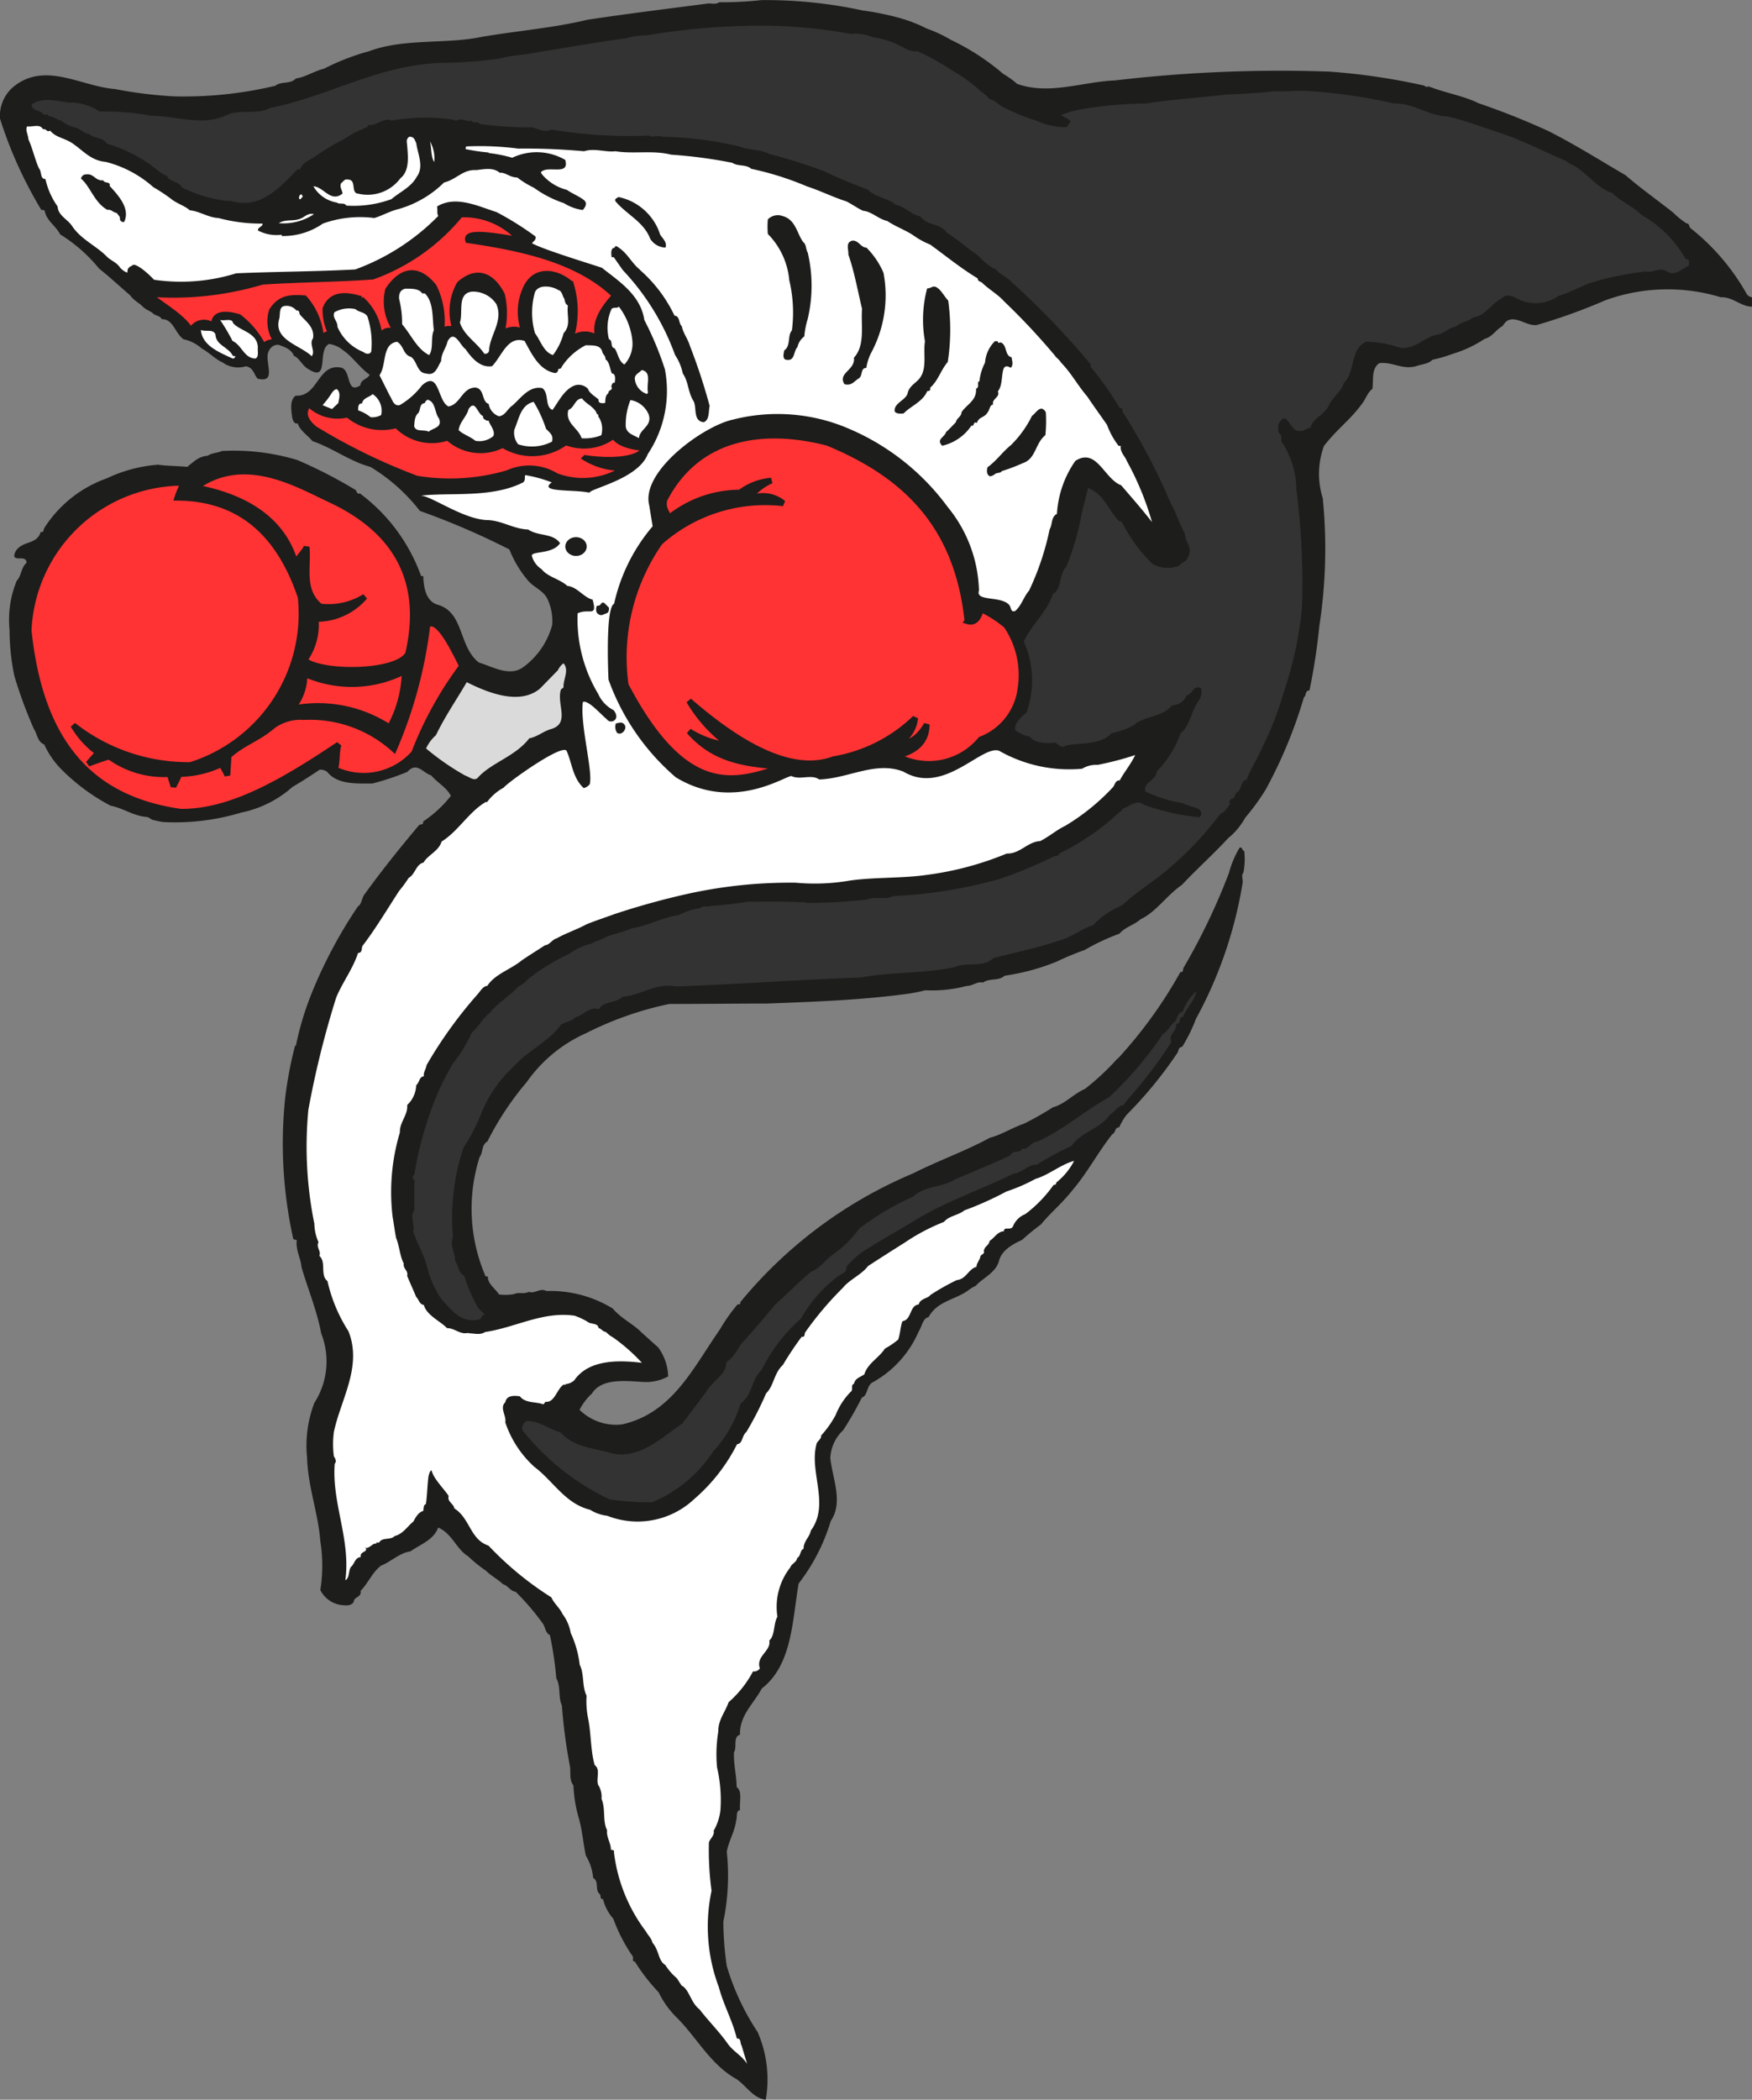 <svg xmlns="http://www.w3.org/2000/svg" width="66.076" height="79.175" viewBox="0 0 66.076 79.175"><rect x="0" y="0" width="66.076" height="79.175" fill="#808080" stroke="none"/><g id="z&#x30C;ralok" transform="translate(0 -6.9)"><path id="Path_1" data-name="Path 1" d="M32.578,7.3a10.489,10.489,0,0,1,1.276.258,5.538,5.538,0,0,1,1.1.42,5,5,0,0,1,.9.42,8.955,8.955,0,0,1,1.987,1.292,3.135,3.135,0,0,1,.517.371c1.211.436,2.471-.081,3.7-.129A53.157,53.157,0,0,1,50.135,9.6a24.2,24.2,0,0,1,3.6.533c.016.081.145,0,.21.048.581.226,1.276.339,1.825.614a27.911,27.911,0,0,1,2.633,1.05c1.05.533,1.938,1.1,2.907,1.664.533.468,1.308,1.018,1.809,1.421a2.89,2.89,0,0,0,.5.4c.1-.016.081.145.145.178a8.418,8.418,0,0,1,2.1,2.455.272.272,0,0,0,.21.145v.355c-.42,0-.711-.371-1.179-.355a6.884,6.884,0,0,0-4.345.113,21.729,21.729,0,0,1-2.6.937c-.436.048-.953-.533-1.276.032-.242.129-.4.42-.678.485a4.513,4.513,0,0,1-1.2.565,5.433,5.433,0,0,1-.775.226c-.145.162-.4.162-.614.242-.517.145-.9-.178-1.389-.113-.307.21-.21.646-.258.969-.178.129-.242.355-.371.533-.468.646-.937.953-1.454,1.615a3.041,3.041,0,0,0-.048,1.97,19.245,19.245,0,0,1-.129,4.829,23.651,23.651,0,0,1-.371,2.423c-.178,0-.113.21-.21.258a17.678,17.678,0,0,1-1.437,3.473,8.408,8.408,0,0,1-.775,1.066,2.627,2.627,0,0,1-.646.775c-.533.581-1.2,1.179-1.744,1.761-.549.371-.969,1.018-1.551,1.292-.258.226-.581.291-.808.549a8.115,8.115,0,0,0-1.308.614,10.21,10.21,0,0,0-1.05.436,8.272,8.272,0,0,1-1.97.533c-.21.21-.581.081-.808.258-.258-.048-.371.129-.63.129a5.021,5.021,0,0,1-1.551.162,6.264,6.264,0,0,1-.888.162c-1.631.21-3.343.275-5.088.339-1.211,0-2.39.016-3.683.016a12.675,12.675,0,0,0-3.133,1.1A5.428,5.428,0,0,0,19.867,47.7a11.256,11.256,0,0,0-1.486,2.245c-.226.113-.162.436-.291.581a6.419,6.419,0,0,0,.226,4.506H18.4c-.016.275.291.468.42.678a1.78,1.78,0,0,0,.581-.016c.145-.081.371.016.533-.081.258.081.42-.162.678-.032a4.492,4.492,0,0,1,2.5.662c.307.371.775.581,1.082.9l.63.565A1.939,1.939,0,0,1,25.2,58.8a1.714,1.714,0,0,1-.921.21c-.646-.032-1.583-.162-1.954.436a2.211,2.211,0,0,0-.468.614,1.956,1.956,0,0,0,1.615.549c1.89-.436,2.649-2.1,3.683-3.586a6.508,6.508,0,0,1,.662-.937c.048,0,.129,0,.1-.081a16.91,16.91,0,0,1,6.525-4.862c.921-.468,1.971-.84,2.891-1.341.436-.113.824-.371,1.292-.533a11.723,11.723,0,0,0,1.082-.614c.468-.129.743-.485,1.211-.695a9.278,9.278,0,0,0,1.228-1.147h.016a16.975,16.975,0,0,0,2.358-3.263c.129.032.081-.129.129-.178a23.963,23.963,0,0,0,1.7-3.553,3.754,3.754,0,0,1,.4-.953c.113-.048.081.1.178.129a2.713,2.713,0,0,1-.032.808c-.1.129,0,.258-.032.4a16.031,16.031,0,0,1-1.761,5.12,5.776,5.776,0,0,1-.517,1.05c-.145.016-.129.145-.178.226a15.6,15.6,0,0,1-1.922,2.342,2.231,2.231,0,0,0-.275.468c-.178,0-.129.21-.258.258-.565.711-.937,1.454-1.534,2.148-.371.468-.775.791-1.163,1.26a8.533,8.533,0,0,0-.711.581c-.355.162-.775.388-.872.808-.129.436-.614.63-.872.921a1.408,1.408,0,0,0-.291.178c-.5.355-1.163.4-1.486,1-.226.048-.242.339-.371.533a3.988,3.988,0,0,1-1.728,1.922c-.258.129-.178.5-.42.581A12.764,12.764,0,0,1,31.8,60.83a1.53,1.53,0,0,0-.485,1.05c.081.775.5,1.664.016,2.374a7.269,7.269,0,0,1-1.211,2.358c-.242,1.405-.242,3.069-1.389,3.957-.307.581-.84,1-.824,1.744-.275.081-.1.468-.226.662-.016.468.1.888.1,1.308.226.162.1.549.129.872-.162.016-.1.258-.145.388-.048.4-.275.759-.355,1.179a8.5,8.5,0,0,1-.129,2.633,11.765,11.765,0,0,0,.129,1.68,9.247,9.247,0,0,0,1.163,2.487,4.457,4.457,0,0,1,.307,2.552c-.468-.048-.743-.533-1.1-.775-1-.549-1.534-1.631-2.31-2.374a3.5,3.5,0,0,1-.63-.9,7.211,7.211,0,0,1-.9-1.163c-.129.016-.016-.162-.1-.226a6.277,6.277,0,0,1-.711-1.389,1.716,1.716,0,0,1-.388-.743c-.113.032-.081-.129-.113-.178-.21-.145-.016-.485-.258-.614a1.914,1.914,0,0,0-.275-.84c-.1-.468-.129-.921-.258-1.389a5.136,5.136,0,0,1-.21-1.26c-.178-.226-.081-.517-.145-.791a20,20,0,0,1-.291-2.229c-.145-.291-.032-.711-.21-1.018a13.218,13.218,0,0,0-.242-1.631c-.178-.081-.162-.307-.291-.468a9.358,9.358,0,0,0-1-1.163c-.21-.032-.275-.226-.485-.291-.178-.178-.436-.307-.63-.5a5.317,5.317,0,0,1-.678-.549c-.436-.258-.614-.872-1.131-1.082-.162.468-.695.646-1.05.9-.4.048-.743.4-1.1.533-.339.258-.485.662-.775.953.048.258-.258.21-.258.42-.113.162-.291.129-.485.113a1.038,1.038,0,0,1-.775-.565,5.867,5.867,0,0,0,0-1.841c-.081-1.066-.468-2.051-.5-3.15a4.529,4.529,0,0,1,.275-2.067,2.88,2.88,0,0,0,.258-2.617c-.162-.872-.5-1.664-.743-2.5-.032-.355-.226-.646-.178-1.018-.048,0-.081-.032-.129-.032a16.575,16.575,0,0,1-.307-5.346,14.939,14.939,0,0,1,.371-1.954h.032a11.375,11.375,0,0,1,.678-2.18A17.643,17.643,0,0,1,13.5,41.077c.145-.081.145-.339.258-.468.63-.872,1.341-1.761,2.051-2.6.048-.032.178,0,.145-.129a4.542,4.542,0,0,0,1.05-.969c-.145-.307-.533-.517-.743-.775-.307-.081-.533-.533-.9-.129a10.351,10.351,0,0,1-1.308.436c-.614,0-1.324.048-1.712-.436a.4.4,0,0,0-.291-.081c-.307.21-.711.468-1.018.646a4.16,4.16,0,0,1-1.938.969,8.6,8.6,0,0,1-2.94.355c-.129-.016-.258-.048-.4-.081-.081-.032-.145-.113-.258-.113-.485-.048-.872-.339-1.324-.42a7.618,7.618,0,0,1-1.874-1.389,3.22,3.22,0,0,1-.63-.921c-.258-.1-.258-.388-.388-.581a16.691,16.691,0,0,1-.743-2.019,8.967,8.967,0,0,1-.178-1.728A3.882,3.882,0,0,1,.63,28.8c.178-.178.162-.5.371-.678,0-.355-.63.048-.42-.42.258-.436.808-.242.953-.743.129.032.1-.1.145-.162a4.61,4.61,0,0,1,2.342-1.857,5.461,5.461,0,0,1,1.938-.517c.339.048.775.048,1.1.081.275-.21.42-.388.775-.42.162-.113.371-.1.533-.178a8.283,8.283,0,0,1,2.843.339,17.6,17.6,0,0,1,2.2,1.131c.048.048.048.178.162.129a6.7,6.7,0,0,1,2.31,3.117h.081c.016.436.1.953.549,1.082,1,.291.775,1.583,1.551,2.18.5.145,1.147.549,1.664.178a2.912,2.912,0,0,0,1.1-1.6,1.98,1.98,0,0,0-.162-.937c-.145-.355-.533-.468-.759-.743a4.194,4.194,0,0,1-.695-1.163,28.206,28.206,0,0,0-3.376-1.454,6.782,6.782,0,0,0-1.874-1.664c-.711-.178-1.454-.727-2.18-.969-.162-.21-.468-.388-.549-.662-.162.016-.178-.129-.21-.21-.032-.275-.113-.662.129-.84.872.048.824-1.26,1.744-1.05.355.145.162,1,.695.662.016-.226.258-.226.355-.4-.355-.242-.662-.695-1-.921a1.076,1.076,0,0,0-.533-.242c-.468.226.032,1.47-.775.953-.226-.113-.355-.436-.549-.5-.113-.275-.371-.339-.581-.42a.362.362,0,0,0-.355.21c-.242.339.355,1.26-.436,1.066-.145-.162-.145-.4-.436-.468a1.012,1.012,0,0,1-.888-.145c-.291-.129-.517-.388-.775-.517a1.505,1.505,0,0,0-.695-.355c-.339-.242-.371-.759-.824-.759-.048-.129-.258-.129-.339-.226-.1-.081-.21-.113-.339-.21-.162-.178-.371-.258-.517-.468-.4-.339-.775-.695-1.163-1a5.916,5.916,0,0,0-1.47-1.292c-.178-.339-.533-.533-.581-.888a.15.15,0,0,0-.129-.032A15.991,15.991,0,0,1,0,11.374a1.439,1.439,0,0,1,.581-1.26c1.179-.872,2.5.048,3.763.145a16.167,16.167,0,0,0,2.229.275,14.913,14.913,0,0,0,3.812-.4c.21-.178.565-.048.775-.275.355-.048.678-.275,1.066-.371a8.747,8.747,0,0,1,1.712-.662c1.292-.485,2.923-.258,4.216-.533,1.308-.226,2.73-.339,3.989-.646,1.486-.226,3.069-.42,4.555-.614.113-.016.307.048.42-.048a13.593,13.593,0,0,0,1.6-.081,17.32,17.32,0,0,1,3.86.4Z" fill="#1d1d1b" fill-rule="evenodd"></path><path id="Path_2" data-name="Path 2" d="M38.314,13.207a1.7,1.7,0,0,1,.808.129,3.3,3.3,0,0,1,1.179.4.827.827,0,0,0,.517.129,9.867,9.867,0,0,1,1.276.711,5.926,5.926,0,0,1,1.131.824,1.28,1.28,0,0,1,.307.275c.178.016.339.21.468.275a8.073,8.073,0,0,0,1.292.533,2.651,2.651,0,0,0,1.147.242l.145-.21c-.081-.129-.258-.162-.371-.242a3.664,3.664,0,0,1,.808-.226,14.737,14.737,0,0,1,2.374-.21c1.05-.162,2.084-.226,3.037-.339.581-.032,1.211-.048,1.841-.129.436.032.888-.048,1.341,0a20.183,20.183,0,0,1,3.182.468c.711-.032,1.292.468,2,.485.759.178,1.5.468,2.245.711.743.275,1.47.646,2.229.969a.79.79,0,0,0,.21.129c.549.275.921.872,1.534,1.082.339.339.791.5,1.1.824A4.333,4.333,0,0,1,69.778,21.7c.178-.016.129.178.113.258-.242.081-.468.388-.791.226-.291-.21-.517.048-.824-.016a11.715,11.715,0,0,0-2.116.436c-.4.162-.743.355-1.179.485a1.488,1.488,0,0,1-1.534.113c-.178-.1-.436-.226-.63,0-.355.162-.614.662-1.05.695-.162.162-.485.178-.662.355-.258.032-.4.226-.662.291-.517.081-.872.581-1.437.5a4.15,4.15,0,0,0-1.276-.226c-.614.258-.4,1.147-.84,1.551-.081.307-.4.517-.549.808-.129.371-.63.517-.711.888-.162,0-.242.162-.436.113-.355.048-.436-.888-.775-.242,0,.129-.032.242.048.355.129.048,0,.275.113.355a3.338,3.338,0,0,1,.517,1.728,27.73,27.73,0,0,1,.21,4.506,14.271,14.271,0,0,1-.695,3.182,11.926,11.926,0,0,1-.808,2.067c-.162.4-.436.791-.581,1.2-.242.048-.178.42-.4.5-.048.1-.048.162-.129.226l-.048-.016c-.032.048-.129.145-.048.21-.113.129-.178.307-.355.355a12.533,12.533,0,0,1-2.277,2.342c-.517.388-1.034.743-1.454,1.131a3.024,3.024,0,0,0-1.082.743c-.468.145-.824.468-1.292.581-.791.275-1.631.436-2.471.662-.388.371-1.018.129-1.47.339-1.131.242-2.407.178-3.521.388-2.31.081-4.619.258-6.978.339-.791-.145-1.308.339-2.019.388-.258.275-.678.129-.888.468-.355-.113-.565.226-.888.307-.129.162-.388.162-.549.291-.468.63-1.228.953-1.793,1.583a4.8,4.8,0,0,0-1.228,1.809,6.892,6.892,0,0,1-.646,1.228,8.381,8.381,0,0,0-.4,3.376c-.129.307.081.581.081.9.129.162.129.468.339.549a6.41,6.41,0,0,0,.533,1.228l.258.258c-.145-.048-.1.178-.258.178-.63.145-1.018-.371-1.389-.775a3.791,3.791,0,0,1-.549-1.26c-.129-.468-.388-.872-.517-1.308.081-.275-.145-.533.048-.775V56.429c-.081-.048-.081-.129,0-.21a13.287,13.287,0,0,1,.517-2.1,10.126,10.126,0,0,1,.937-2.084,5.6,5.6,0,0,0,.711-1.163c.275-.242.4-.533.678-.743.307-.388.759-.646,1.082-1a1,1,0,0,0,.339-.258A7.451,7.451,0,0,1,27.67,47.9a2.362,2.362,0,0,1,.84-.388,1.648,1.648,0,0,1,.339-.145c.355-.21.808-.258,1.2-.436.614-.1,1.131-.4,1.761-.5a2.63,2.63,0,0,1,.808-.258c.113-.113.258-.032.388-.081a12.576,12.576,0,0,0,1.389-.162c.695,0,1.5-.016,2.213.032l.032.016a20.814,20.814,0,0,0,2.277-.129c.291-.129.695.032.969-.129a17.86,17.86,0,0,0,4.022-.646A16.519,16.519,0,0,0,46,44.2c.113.048.145-.1.242-.129a9.093,9.093,0,0,0,2.2-1.534c.081.016.048-.081.113-.113.242-.081.533-.371.791-.145a8.882,8.882,0,0,0,2.084.468c.113-.081.1-.178.032-.275-.178-.129-.436-.129-.646-.258a4.923,4.923,0,0,1-1.405-.436c-.113-.355.4-.4.42-.759a3.92,3.92,0,0,0,.9-1.437c.339-.258.4-.824.662-1.2a.618.618,0,0,0,.113-.5c-.291-.145-.307.21-.549.275a.613.613,0,0,1-.549.371c-.388.468-1.05.388-1.437.743a2.9,2.9,0,0,1-.84.307c-.468.468-1.131.339-1.728.468-.178.145-.339-.129-.436-.113-.291.032-.743.032-.921-.226a1.3,1.3,0,0,1-.549-.242c-.048-.275.226-.5.42-.662a3.584,3.584,0,0,0-.1-2.681c.275-.614.888-1.131,1.1-1.793.355-.21.21-.743.5-1.018A9.928,9.928,0,0,0,47,31.3c.081-.339.162-.646.242-.969.614.242.759.84,1.179,1.26h.081a5.934,5.934,0,0,0,1.147,1.583,1.116,1.116,0,0,0,1.034.081c.129-.145.275-.145.339-.339.178-.339-.129-.549-.129-.872-.21-.339-.307-.743-.517-1.1a23.993,23.993,0,0,0-1.841-3.5c.032-.081-.016-.129-.1-.129a11.486,11.486,0,0,0-1.1-1.551v-.1a30.557,30.557,0,0,0-3-3.117c-.162-.178-.42-.258-.581-.468-.355-.129-.533-.436-.808-.614-.355-.258-.646-.517-1.034-.759-.275-.388-.678-.226-1-.614-.355-.081-.549-.355-.921-.436-.291-.258-.759-.275-1.066-.581a17.183,17.183,0,0,1-1.615-.678,19.75,19.75,0,0,0-2.1-.662c-.307-.178-.743-.129-1.1-.275a13.414,13.414,0,0,0-2.923-.371c-.162-.081-.371.048-.517-.048a17.42,17.42,0,0,1-3.666-.226c-.258.129-.5-.032-.743-.081a13.91,13.91,0,0,1-1.97-.129c-.081-.129-.226.016-.307-.129-.145.081-.371-.129-.549,0-.048.016-.113-.032-.129-.032a7.476,7.476,0,0,0-2.326.032c-.355-.129-.565.226-.888.162,0,.129-.145.1-.21.162a2.968,2.968,0,0,0-.662.355,9.2,9.2,0,0,0-1.066.63c-.21.162-.565.275-.63.533h-.1c-.695.711-1.421,1.534-2.552,1.179l-.048.016a5.047,5.047,0,0,1-1.761-.517c-.1-.226-.485-.21-.549-.42a1.717,1.717,0,0,1-.307-.178,5.5,5.5,0,0,0-1.97-1.05c-.162-.258-.485-.178-.678-.371-.21-.016-.339-.21-.533-.242a1.3,1.3,0,0,1-.517-.258c-.162-.032-.291-.162-.468-.162-.032-.129-.129-.016-.21-.081-.081-.145-.436-.129-.436-.355.371-.307,1-.129,1.405-.081a2,2,0,0,1,1.163.339,10.083,10.083,0,0,1,1.89.145v.016c.937-.016,2,.42,2.907-.032.485-.226,1.163,0,1.615-.258,2.342-.468,4.183-1.7,6.719-1.712a15.7,15.7,0,0,0,1.987-.162c.436-.129.921-.129,1.357-.226,1.131-.178,2.245-.388,3.392-.533a2.728,2.728,0,0,1,.775-.113,26.29,26.29,0,0,1,3.683-.355,18.919,18.919,0,0,1,4.022.307Z" transform="translate(-6.205 -5.031)" fill="#333" fill-rule="evenodd"></path><path id="Path_3" data-name="Path 3" d="M6.76,36.427c.129-.048.145.129.275.048.21.258.533.275.824.468.4.258.695.662,1.276.711a4.278,4.278,0,0,1,1.793.953,6.632,6.632,0,0,1,.662.436c.21.178.517.258.711.436.371.032.695.275,1.082.291a6.18,6.18,0,0,0,1.664.21c.016.113-.178.129-.178.258a1.5,1.5,0,0,0,.9.162v.048a2.611,2.611,0,0,0,1.551-.468,4.163,4.163,0,0,1,1.938-.21c.291-.081.581-.258.921-.339a4.006,4.006,0,0,0,1.712-1c.468-.113.711-.5,1.211-.468.291-.032.646-.113.888.1.242-.016.371.178.662.178a3.454,3.454,0,0,0,.63.388,4.166,4.166,0,0,0,1.131.581,1.791,1.791,0,0,0,.711.258c.1-.113.178-.258.048-.371-.178-.145-.468-.258-.646-.388a1.808,1.808,0,0,1-.937-.581l-.048-.081c.242-.291,1.1.162.921-.468a2.14,2.14,0,0,0-2-.081,5.089,5.089,0,0,0-.888-.178V37.3a7.556,7.556,0,0,1-.872-.129l.016-.1a11.23,11.23,0,0,1,1.97.081,24.638,24.638,0,0,1,2.487.1c.388-.129.824.048,1.179,0,.695.113,1.405-.048,2.1.129a18.056,18.056,0,0,1,2.31.307c.21.145.517.048.711.226a11.352,11.352,0,0,1,2.1.662c.5.162,1.018.42,1.486.565.226.113.42.258.63.355.339.032.565.307.921.388.307.21.678.339.969.533a3.055,3.055,0,0,0,.646.355c.581.42,1.147.888,1.793,1.276-.016.1.113.129.145.145.258.258.63.468.84.711a25.38,25.38,0,0,1,1.922,2.051c.048.081.178.162.226.258.42.436.614.84,1,1.292.226.339.485.695.743,1.066a2.952,2.952,0,0,0,.436.791h.081c-.032.242.162.388.226.565a11.052,11.052,0,0,1,.953,2.31c-.388-.5-.791-.953-1.163-1.389-.646-.242-.921-1.437-1.728-.921a3.875,3.875,0,0,0-.695,2c-.226.113-.162.388-.275.581a10.228,10.228,0,0,1-.775,2.31c-.21.242-.291.581-.533.775-.178.048-.129-.145-.226-.242-.307-.339-1.276-.113-1.131-.533a5.17,5.17,0,0,0-1.179-3.15,8.986,8.986,0,0,0-4.054-3.085,6.812,6.812,0,0,0-4.054-.21c-1.114.242-3.473,1.954-3.15,3.23l.129.791a6.748,6.748,0,0,0-1.454,2.923c-.323.145-.226,2.536-.21,2.859a8.736,8.736,0,0,0,2.536,3.683c2.148,1.308,4.086-.032,4.361-.048.339.162.743-.081,1.05.129,1.1-.032,2.132-.711,3.182-.291,1.518.9,2.94-1.018,3.6-.791a5.34,5.34,0,0,0,3.133.678,1.008,1.008,0,0,1,.581-.145,11.521,11.521,0,0,0,1.421-.371c-.178.371-.42.646-.581.953-.178,0-.178.162-.258.258a8.223,8.223,0,0,1-1.793,1.454c-.339.162-.581.388-.953.581-.468.016-.759.485-1.26.468a11.855,11.855,0,0,1-3.037.808c-.9.129-1.97.081-2.875.21a7.8,7.8,0,0,1-2.051.081,17.951,17.951,0,0,0-4.07.42,28.474,28.474,0,0,0-2.746.759c-.355.129-.743.258-1.066.388-.388.21-.791.339-1.131.533-.178.048-.258.242-.436.258-.275.178-.581.371-.872.565-.4.339-1.018.517-1.308.969-.162,0-.275.226-.4.355a16.53,16.53,0,0,0-1.89,2.633c-.016.145-.129.275-.1.42-.178.016-.162.226-.291.339a1.061,1.061,0,0,1-.339.743c.032.388-.291.646-.275,1.034a7.833,7.833,0,0,0-.275,3.182c.048.275.081.533.129.791.129.307.145.695.291.969-.032.21.178.258.129.468.113.275.226.517.339.791.113.113.113.275.291.307.1.388.63.614.872.872.307,0,.485.258.808.178v.016c.226,0,.436.081.63-.048,1.131-.162,2.18-.791,3.376-.614a2.712,2.712,0,0,1,.485.226c.129.113.388.032.42.242.1.016.145.129.275.145a1.129,1.129,0,0,0,.275.21,6.823,6.823,0,0,1,1.082.953c-.921-.113-2.019-.113-2.552.662a.569.569,0,0,1-.371.145h.032v.032h-.032v-.032c-.275.129-.355.711-.711.662l-.081.1c-.275-.113-.678-.032-.888-.307-.242-.032-.5-.032-.549.226-.226.21.048.5,0,.759a3.959,3.959,0,0,0,1.1,1.68c.711.533,1.163,1.389,2.1,1.615a1.533,1.533,0,0,0,.646.226,3.117,3.117,0,0,0,3.279-.63,6.7,6.7,0,0,0,1.615-2.067c.226-.032.162-.291.355-.468a12.312,12.312,0,0,0,.743-1.454c.291-.275.291-.759.63-1.066a12.223,12.223,0,0,1,.711-1.066c.129.032.1-.113.129-.162a12.442,12.442,0,0,1,1.421-1.68c.242-.307.711-.5.953-.824.42-.275.953-.614,1.389-.888a7.53,7.53,0,0,1,1.47-.775c.21-.242.533-.242.775-.436a12.513,12.513,0,0,0,1.583-.711A6.672,6.672,0,0,0,44.2,76c.5-.145.937-.533,1.454-.678a2.506,2.506,0,0,1-.662.808c-.048.1,0,.081-.113.1a4.932,4.932,0,0,1-1.066,1.1.83.83,0,0,0-.468.468c-.081.162-.339-.016-.339.178-.258.016-.371.275-.533.355-.048.21-.178.178-.226.388.048.129-.1.113-.129.21-.016.129-.145.242-.145.388-.307.081-.388.468-.743.5a8.8,8.8,0,0,0-1,.565c-.081.129-.388.129-.436.355-.355.032-.258.581-.614.63-.081.21-.081.468-.162.695a3.01,3.01,0,0,1-.5.339c-.226.355-.646.549-.775.969-.129.1-.355.145-.388.355-.145.048-.016.242-.129.307a2.62,2.62,0,0,0-.565.872,3.812,3.812,0,0,1-.549.775c.016.145-.162.21-.178.339-.275,1.05.517,2.261-.21,3.246-.048.258-.275.388-.275.695-.129.016-.1.275-.242.339-.016.162-.21.21-.258.355a2.406,2.406,0,0,0-.485,1.857c-.162.291-.081.695-.307.9.081.4-.517.581-.355,1.05a.265.265,0,0,1-.258.113,4.074,4.074,0,0,1-.921,1.163c-.129.371-.4.678-.388,1.1a5.314,5.314,0,0,0-.048,1.357,5.486,5.486,0,0,1,.129,1.6,1.99,1.99,0,0,1-.258.791c.048.162-.129.291-.178.436a11.323,11.323,0,0,0,.1,1.825,6.468,6.468,0,0,0,.275,3.634c.178.678.517,1.26.678,1.938.178-.016.113.178.178.258l.21.695c-.226-.339-.533-.468-.743-.775-.307-.436-.743-.872-1.05-1.276-.339-.258-.388-.759-.678-.9l-.178-.275a2.162,2.162,0,0,1-.436-.5c-.275-.162-.226-.549-.485-.84-.032-.162-.178-.291-.242-.42a6.145,6.145,0,0,1-1.211-3c.032-.081-.081-.081-.113-.081,0-.275-.178-.468-.145-.743-.178-.339-.048-.808-.21-1.179a.823.823,0,0,0-.129-.533c-.081-.242.1-.581-.129-.743-.162-.565-.129-1.211-.258-1.809a3.3,3.3,0,0,1-.048-.808c-.178-.355-.081-.824-.258-1.163a3.955,3.955,0,0,0-.339-1.2,1.647,1.647,0,0,0-.307-.711c-.1-.226-.339-.42-.42-.63a12.22,12.22,0,0,1-2.374-1.954c-.695-.226-.695-1.034-1.292-1.405-.016-.178-.275-.242-.21-.468-.21-.307-.581-.662-.646-.969-.081.048-.081.129-.113.21-.048.339-.048.711-.1,1.066-.1.032-.081.162-.1.258-.178.048-.291.242-.371.4-.226.178-.388.468-.711.549-.145.162-.468.032-.581.242h-.113l.016.048c-.145-.048-.242.178-.436.162.032-.032,0-.048,0-.048.162.226-.21.145-.162.388-.226.016-.226.258-.371.371-.1.162-.048.42-.21.5.21-1.534-.517-2.907-.4-4.393.081-.081.016-.21-.032-.275a3.513,3.513,0,0,1,0-.921c.258-1.228,1.082-2.471.549-3.8a5.88,5.88,0,0,1-.791-1.89c-.291-.226-.032-.711-.307-.953.081-.178-.129-.307-.032-.517A1.766,1.766,0,0,1,17,77.694a14.583,14.583,0,0,1-.226-4.3,35.2,35.2,0,0,1,1.05-4.232c.242-.581.63-1.082.824-1.68.162,0,.129-.162.162-.258.485-.63.937-1.389,1.389-2.084a4.2,4.2,0,0,0,.355-.485c.258-.145.275-.517.565-.581.145-.275.581-.436.678-.791.63-.388,1.034-1.131,1.68-1.5a.056.056,0,0,0,.032.016,1.892,1.892,0,0,1,.63-.549c.145-.194,2.2-1.664,2.374-1.389.21.468.226,1.018.646,1.405a.425.425,0,0,0,.226-.145c.129-.5-.371-2.245-.258-3.1.194-.1.695.485.9.646.145.21.549.016.258-.339a1.266,1.266,0,0,1-.581-.614,5.467,5.467,0,0,1-.775-3.037c.42-.21.759.178.565-.517-.339-.081-.581-.485-.953-.517-.275-.258-.743-.339-.969-.63A.867.867,0,0,1,25.2,52.5c.016-.178.791-.048,1.066-.468-.258-.388-.84-.258-1.2-.517-.565-.016-1.018-.355-1.567-.355-.921-.048-2.1-.921-2.487-.921,1.131-.129,2.681.1,3.86-.5.1-.081.048-.178.081-.275a4.964,4.964,0,0,1,1,.275c-.533.388.84.258,1.421.388.048-.162,1.841-.517,2.2-1.454a4.3,4.3,0,0,0,.646-3.2,12.088,12.088,0,0,0-.775-1.857c-.145-.969-1-1.486-1.6-1.97-.533-.178-2.18-.678-2.633-.921.032-.081.162-.113.129-.258a11.476,11.476,0,0,0-1.47-.921c-.678-.21-1.534-.646-2.245-.21.032.129-.016.258.048.355a8.447,8.447,0,0,1-3.133,2.019c-1.534.081-3.037.081-4.49.145a6.994,6.994,0,0,1-3.1.242c-.113-.129-.565-.565-.775-.565-.162.1-.226.1-.226.291-.081,0-.21-.113-.275-.178-.129-.21-.371-.275-.517-.436-.4-.4-.953-.63-1.292-1.131-.162-.258-.533-.4-.549-.743A2.845,2.845,0,0,1,6.857,38.3c-.21,0-.129-.275-.242-.4-.162-.355-.226-.711-.4-1.1,0-.145-.129-.355-.048-.485.21.032.485-.113.6.113Z" transform="translate(-5.144 -24.649)" fill="#fff" fill-rule="evenodd"></path><path id="Path_4" data-name="Path 4" d="M77.076,39.042c.048.4.307.888.016,1.276-.21.388-.63.565-.953.84a4.159,4.159,0,0,1-1.7.242c-.081-.129-.258-.032-.355-.113a1.258,1.258,0,0,1-.888-.614c.388.016.646.63,1.1.275-.016-.145-.129-.258-.048-.4.081-.048.113-.162.258-.129.339.016.081.517.388.533a1.534,1.534,0,0,0,1.583-.581c.388-.307.275-.937.242-1.389a.186.186,0,0,1,.1-.178c.194,0,.194.129.258.242Z" transform="translate(-61.377 -26.748)" fill="#fff" fill-rule="evenodd"></path><path id="Path_5" data-name="Path 5" d="M100.562,40.675c-.129-.162-.1-.533-.162-.775a1.3,1.3,0,0,1,.162.775Z" transform="translate(-84.184 -27.67)" fill="#fff" fill-rule="evenodd"></path><path id="Path_6" data-name="Path 6" d="M19.74,47.813c.048.129.291.032.242.21.307.339.791.84.549,1.357a.127.127,0,0,1-.162-.113c.016-.1-.081-.145-.113-.226-.129,0-.21-.145-.355-.113-.5-.275-.646-.888-1-1.179a.2.2,0,0,1,.21-.162c.275-.032.339.258.63.226Z" transform="translate(-15.847 -34.113)" fill="#1d1d1b" fill-rule="evenodd"></path><path id="Path_7" data-name="Path 7" d="M69.962,52.351c0,.032-.048.048-.081.113h-.048a.147.147,0,0,1,.048-.178c.048-.016.048.048.081.065Z" transform="translate(-58.542 -38.054)" fill="#fff" fill-rule="evenodd"></path><path id="Path_8" data-name="Path 8" d="M145.318,54.305c.1.162.275.291.21.5a.693.693,0,0,1-.581-.339c-.242-.63-.872-.9-1.292-1.389-.081-.1.032-.129.1-.178a2.1,2.1,0,0,1,1.567,1.405Z" transform="translate(-120.428 -38.57)" fill="#1d1d1b" fill-rule="evenodd"></path><path id="Path_9" data-name="Path 9" d="M66.424,56.833a2.061,2.061,0,0,1-1.324.339c.275-.178.581-.032.9-.21.129-.081.258-.178.42-.129Z" transform="translate(-54.585 -41.857)" fill="#fff" fill-rule="evenodd"></path><path id="Path_10" data-name="Path 10" d="M180.562,58.2c.129.081.1.275.178.4a5.462,5.462,0,0,1,0,2.5,3.2,3.2,0,0,0-.129.662.68.68,0,0,0-.258.4c-.162.162-.081.581-.468.468-.1-.081-.048-.226-.032-.339.258-.178.113-.549.291-.759a5.269,5.269,0,0,0-.1-1.89,2.84,2.84,0,0,0-.808-1.744,3.106,3.106,0,0,1,0-.549.525.525,0,0,1,.549-.129c.5.129.549.662.775.969Z" transform="translate(-150.277 -42.176)" fill="#1d1d1b" fill-rule="evenodd"></path><path id="Path_11" data-name="Path 11" d="M197.689,63.331a3.021,3.021,0,0,1,.646.953,4.578,4.578,0,0,1-.485,3.053,1.864,1.864,0,0,0-.162.533c-.226,0-.129.275-.275.388-.21.129-.275.291-.549.226-.275-.42.42-.533.355-1,.436-.468.258-1.228.307-1.841-.162-.678-.291-1.405-.517-2.051.016-.178-.113-.436.129-.517.242-.048.339.258.549.258Z" transform="translate(-165.014 -47.096)" fill="#1d1d1b" fill-rule="evenodd"></path><path id="Path_12" data-name="Path 12" d="M143.794,65.306a5.324,5.324,0,0,1,1.308,1.728c.21.016.145.275.275.4.048.258.242.5.307.743a21.811,21.811,0,0,1,.743,2.261c-.048.21,0,.533-.226.614-.42-.048-.242-.565-.388-.808-.21-.339-.178-.711-.4-1.034a1.958,1.958,0,0,0-.291-.695,9.224,9.224,0,0,0-1.971-3.2l-.339-.485h-.081c-.016-.113-.048-.355.113-.355.016-.129.145-.016.162,0,.323.21.5.6.791.824Z" transform="translate(-119.663 -48.231)" fill="#1d1d1b" fill-rule="evenodd"></path><path id="Path_13" data-name="Path 13" d="M125.153,73.929c.162.032.162.242.242.339.016.113.048.21.129.242-.048.4.129.743-.162,1.05a2.31,2.31,0,0,1-.4.824c-.355-.113-.468-.549-.678-.824a2.81,2.81,0,0,1,0-1.551c.145-.307.646-.226.872-.081Z" transform="translate(-104.107 -56.095)" fill="#fff" fill-rule="evenodd"></path><path id="Path_14" data-name="Path 14" d="M210.91,74.3a8.013,8.013,0,0,1-.016,2.326c-.258.291-.355.695-.662.969.016.113-.016.113-.113.129-.162.4-.63.565-.888.84-.129.016-.291.016-.339-.081-.032-.307.388-.4.485-.662.048-.258.258-.371.4-.517.371-.371.178-1,.258-1.454a4.611,4.611,0,0,1,.081-2c.162,0,.21-.129.371-.032s.291.355.42.485Z" transform="translate(-175.15 -56.075)" fill="#1d1d1b" fill-rule="evenodd"></path><path id="Path_15" data-name="Path 15" d="M94.157,74.476c.339.339.275.9.339,1.389-.129.275,0,.695-.178.937-.468-.242-.662-.743-1.018-1.163a3.755,3.755,0,0,0-.113-.953c-.016-.21.048-.339.226-.388.226,0,.517-.016.646.178Z" transform="translate(-78.134 -56.512)" fill="#fff" fill-rule="evenodd"></path><path id="Path_16" data-name="Path 16" d="M108.773,75.468c.275.646-.258,1.179-.275,1.761-.032.113-.113.113-.178.113-.275-.42-.775-.695-.921-1.179.129-.388-.113-1.082.436-1.163a1.044,1.044,0,0,1,.937.468Z" transform="translate(-90.053 -57.101)" fill="#fff" fill-rule="evenodd"></path><path id="Path_17" data-name="Path 17" d="M65.678,78.542c.113-.032.113.1.129.145.21.258.565.468.5.9-.162.226.1.468-.048.678-.436-.42-1.454-.614-1.228-1.405.048-.178-.016-.436.178-.485a.477.477,0,0,1,.468.162Z" transform="translate(-54.501 -59.932)" fill="#fff" fill-rule="evenodd"></path><path id="Path_18" data-name="Path 18" d="M142.819,79.711a1.158,1.158,0,0,1-.291.969c-.226-.129-.242-.436-.372-.614-.178-.032-.048-.291-.21-.339a1.727,1.727,0,0,1,.1-1.147c.113-.081.178,0,.275-.081a2.559,2.559,0,0,1,.5,1.211Z" transform="translate(-118.979 -60.035)" fill="#fff" fill-rule="evenodd"></path><path id="Path_19" data-name="Path 19" d="M79.218,79.279a3.24,3.24,0,0,1,.145,1.308c-.032.129-.21.113-.291.032a1.781,1.781,0,0,1-.985-.953c.016-.21-.21-.339-.113-.549A1.109,1.109,0,0,1,78.766,79c.145.129.339.1.452.275Z" transform="translate(-65.36 -60.443)" fill="#fff" fill-rule="evenodd"></path><path id="Path_20" data-name="Path 20" d="M51.885,81.713c.258.307.921.355.937.921-.016.145.048.339-.081.42-.436,0-.517-.5-.872-.662A7.832,7.832,0,0,0,51.4,81.6c.162.048.452-.081.485.113Z" transform="translate(-43.098 -62.635)" fill="#fff" fill-rule="evenodd"></path><path id="Path_21" data-name="Path 21" d="M47.449,84.062c.016.436.485.468.662.824h.081c0,.048,0,.081-.081.1-.5-.226-1.163-.485-1.211-1.082.178.081.452-.048.549.162Z" transform="translate(-39.325 -64.563)" fill="#fff" fill-rule="evenodd"></path><path id="Path_22" data-name="Path 22" d="M91.846,85.981c.242.355.565.711,1,.646.371-.371.581-1.163,1.228-.953.275.5.549,1.1,1.147,1.211.1,0,.129-.113.129-.162.113.032.129-.1.162-.129a2.346,2.346,0,0,1,.872-.759c.226.016.533-.032.614.226.032.145.129.145.129.307.162.1.162.388.242.533.145,0,.129.226.1.355-.1-.032-.1.1-.129.129.1.162-.129.129-.1.258-.129.081-.113.242-.129.371-.113.016-.275.016-.242-.129-.145-.129-.355-.242-.4-.4a.48.48,0,0,0-.517-.129c-.388.162-.581.581-.824.921-.307-.129-.113-.63-.388-.824-.5-.1-.824.4-1.131.662-.178.113-.258.371-.5.4a.588.588,0,0,1-.388-.468c-.275-.081-.145-.549-.485-.614-.517-.016-.581.646-1.034.711-.42-.21-.339-1.389-1-.791a2.843,2.843,0,0,1-.84.743c-.226.048-.275-.21-.371-.355l-.388-.775c.275-.388.081-1.179.662-1.26.258.145.226.485.517.565.242.145.226.614.581.63.355.1.42-.242.565-.468,0-.291.178-.468.242-.743.258-.485.485.178.678.291Z" transform="translate(-74.29 -65.918)" fill="#fff" fill-rule="evenodd"></path><path id="Path_23" data-name="Path 23" d="M221.639,86.616c0,.081.1,0,.129.032.226.113.129.5.388.549.016.129.081.291-.032.4-.129-.081-.226-.081-.275.048-.081.275-.032.614-.21.84.1.226-.242.275-.178.5-.129,0-.129.21-.21.291-.113.21-.339.162-.4.4-.162-.081-.081.145-.21.1a1.81,1.81,0,0,1-1.1.759c-.242-.242.081-.307.145-.517.129-.113.242-.242.371-.371.016-.145.21-.21.21-.371.178-.291.581-.436.549-.888.162-.081,0-.226.129-.291a1.937,1.937,0,0,1,.21-.695,1.265,1.265,0,0,1,.371-.808h.113Z" transform="translate(-184.005 -66.827)" fill="#1d1d1b" fill-rule="evenodd"></path><path id="Path_24" data-name="Path 24" d="M148.7,94.156c-.032.016-.032.016-.032.048a.663.663,0,0,1-.468-.565c-.016-.178.161-.226.258-.339.4.065.162.533.242.856Z" transform="translate(-124.258 -72.445)" fill="#fff" fill-rule="evenodd"></path><path id="Path_25" data-name="Path 25" d="M75.9,98.31l-.242.226-.355-.145A3.6,3.6,0,0,0,75.607,98c.048-.081.145-.226.242-.21.145.129.081.339.048.517Z" transform="translate(-63.138 -76.212)" fill="#fff" fill-rule="evenodd"></path><path id="Path_26" data-name="Path 26" d="M84.472,99.691a.676.676,0,0,1-.4.081,1.493,1.493,0,0,0-.468-.258c0-.113,0-.275.145-.258.048-.226.275-.226.4-.355a.749.749,0,0,1,.323.791Z" transform="translate(-70.097 -77.141)" fill="#fff" fill-rule="evenodd"></path><path id="Path_27" data-name="Path 27" d="M133.673,100.5c.081-.016.016.081.081.129a.857.857,0,0,1,.081.662,1.67,1.67,0,0,1-.743.113c-.129-.4-.63-.565-.5-1.066.242-.1.242-.42.517-.436.145.21.485.323.565.6Z" transform="translate(-111.157 -77.979)" fill="#fff" fill-rule="evenodd"></path><path id="Path_28" data-name="Path 28" d="M97.637,100.911c.145.355-.242.355-.388.5-.145-.1-.485.032-.549-.21.016-.162.016-.388.162-.5.081-.113.032-.355.242-.371.016-.081.048-.081.1-.129.323.081.258.5.436.711Z" transform="translate(-81.081 -78.231)" fill="#fff" fill-rule="evenodd"></path><path id="Path_29" data-name="Path 29" d="M146.969,100.865c.129.42-.355.533-.371.872-.21-.129-.517-.178-.5-.517a2.46,2.46,0,0,1,.178-.921.894.894,0,0,1,.695.565Z" transform="translate(-122.499 -78.314)" fill="#fff" fill-rule="evenodd"></path><path id="Path_30" data-name="Path 30" d="M120.728,100.7a4.894,4.894,0,0,1,.468,1.018c.129.145.291.226.226.485a1.648,1.648,0,0,1-1.276.1.685.685,0,0,1-.145-.549c.178-.42.242-.937.727-1.05Z" transform="translate(-100.603 -78.65)" fill="#fff" fill-rule="evenodd"></path><path id="Path_31" data-name="Path 31" d="M108.021,101.937c-.016.129.081.129.129.178h.081c.048.178.258.371.178.581a.815.815,0,0,1-.678.178c-.226-.178-.468-.242-.63-.4.032-.307.307-.517.371-.791.258-.4.339.194.549.258Z" transform="translate(-89.802 -79.353)" fill="#fff" fill-rule="evenodd"></path><path id="Path_32" data-name="Path 32" d="M232.683,102.449a5.277,5.277,0,0,1-.016.872c-.388.307-.355.888-.84,1.05a6.93,6.93,0,0,1-.808.307c-.032.081-.178.048-.258.113a.359.359,0,0,1-.178.081c-.145-.048-.129-.242-.1-.339.355-.258.565-.581.888-.84a4.046,4.046,0,0,0,.791-1.1c.162-.113.323-.452.517-.145Z" transform="translate(-193.241 -80.012)" fill="#1d1d1b" fill-rule="evenodd"></path><path id="Path_33" data-name="Path 33" d="M139.681,147.781c0,.1,0,.194-.145.226-.1.048-.178.081-.275,0-.081-.048-.081-.226-.032-.307.178.032.129-.178.275-.1l.178.178Z" transform="translate(-116.713 -117.962)" fill="#1d1d1b" fill-rule="evenodd"></path><path id="Path_34" data-name="Path 34" d="M104.685,162.7l-.1.081c-.178.533.355,1.26-.355,1.486-.307.081-.517.291-.84.355-.533.695-1.454.921-1.954,1.5-.145.113-.307-.048-.468-.1a9.5,9.5,0,0,1-1.47-1.018,1.5,1.5,0,0,1,.371-.5c.371-.759.759-1.308,1.163-2,.775.388,1.987.888,2.762.242l.678-.695a.648.648,0,0,1,.21-.258c.226.258-.016.6,0,.9Z" transform="translate(-83.429 -129.881)" fill="#dadada" fill-rule="evenodd"></path><path id="Path_35" data-name="Path 35" d="M144.051,175.734c.032.178-.162.355-.307.258a.4.4,0,0,1-.048-.355c.145-.032.275-.081.355.1Z" transform="translate(-120.469 -141.457)" fill="#1d1d1b" fill-rule="evenodd"></path><path id="Path_36" data-name="Path 36" d="M187.3,220h0Z" transform="translate(-157.048 -178.681)" fill="#1d1d1b" fill-rule="evenodd"></path><path id="Path_37" data-name="Path 37" d="M146.822,239.269c-.178,0-.048.291-.258.258.048.291-.307.4-.178.695a17.175,17.175,0,0,1-1.68,2.2l-.129.178c-.178,0-.307.226-.517.371-.355.517-1.066.63-1.437,1.163a10.422,10.422,0,0,0-1.308.711c-.291-.032-.533.291-.888.339-1.179.581-2.423,1-3.553,1.664-.63.388-1.228.711-1.841,1.1a3.141,3.141,0,0,0-.9.743c.016.242-.162.242-.291.339a5.212,5.212,0,0,0-1.421,1.615,6.227,6.227,0,0,0-1.486,1.938c-.4.371-.339.953-.791,1.26a4.6,4.6,0,0,1-1.034,1.809,5.081,5.081,0,0,1-2.31,1.922,9.936,9.936,0,0,1-1.6-.113,9.258,9.258,0,0,1-3.295-2.617.353.353,0,0,1,.162-.339c.5,0,.84.307,1.292.436.517.581,1.26.581,1.954.791,1.034.21,1.825-.581,2.633-1.131.291-.388.565-.743.888-1.179.21-.4.775-.646.775-1.147.339-.178.42-.581.711-.84.355-.4.759-.872,1.131-1.324.42-.371.888-.84,1.341-1.228.371-.145.517-.436.888-.695a3.964,3.964,0,0,0,.937-.937,10.364,10.364,0,0,1,2.019-1.2c.5-.436,1.1-.339,1.615-.662.711-.307,1.405-.581,2.067-.9.081-.226.388-.048.436-.258.226.081.339-.258.581-.258.937-.42,1.809-1.179,2.713-1.68a13.64,13.64,0,0,0,2.019-2.374c.21-.129.291-.355.485-.5.048-.129.113-.339.258-.339a1.925,1.925,0,0,1,.517-.775c-.048.339-.371.63-.5.969Z" transform="translate(-102.211 -194.025)" fill="#333" fill-rule="evenodd"></path><path id="Path_38" data-name="Path 38" d="M71.365,101.2a1.546,1.546,0,0,0,1.47.4,1.981,1.981,0,0,0,1.841.4,1.842,1.842,0,0,0,1.938.468,1.809,1.809,0,0,0,2.067.275,2.1,2.1,0,0,0,2.374-.1,1.857,1.857,0,0,0,1.809-.242c.194.323.711.42,1.163.468-.1.355-.985.549-2.229.371a2.633,2.633,0,0,0,1.5.371,2.854,2.854,0,0,1-2.6.307,1.945,1.945,0,0,0-1.825-.113,7.685,7.685,0,0,1-3.44.21,22.37,22.37,0,0,1-3.844-1.874c-.4-.323-.468-.63-.226-.953Z" transform="translate(-59.72 -79.069)" fill="#f33" stroke="#1d1d1b" stroke-miterlimit="2.414" stroke-width="0.216" fill-rule="evenodd"></path><path id="Path_39" data-name="Path 39" d="M34.5,59.977c.549.452,1.341.872,1.631,1.405A.532.532,0,0,1,37,61.22c-.048-.436.275-.565.937-.371A3.3,3.3,0,0,1,38.877,62c.1-.226.307-.178.468-.242a1.335,1.335,0,0,1-.162-1.147c.323-.5.711-.5,1.228-.468a2.523,2.523,0,0,1,.63,1.647c.129-.339.291-.388.5-.1a1.966,1.966,0,0,1-.339-1.147c.178-.485.63-.6,1.341-.371a2.064,2.064,0,0,1,.695,1.47c.145-.291.371-.355.695-.194a1.855,1.855,0,0,1-.371-1.615c.6-.9,1.228-.759,1.728-.129a2.947,2.947,0,0,1,.275,1.712.441.441,0,0,1,.565-.032,2.089,2.089,0,0,1,.129-1.777c.6-.533,1.179-.4,1.6.4a3.027,3.027,0,0,1-.032,1.518.692.692,0,0,1,.9-.065,2.072,2.072,0,0,1,0-1.615c.339-.872,1.2-.711,1.728-.242a3.494,3.494,0,0,1-.032,2.148.771.771,0,0,1,1.1-.032c-.242-.614.129-1.147.6-1.68-1.405-1.357-3.57-1.793-5.54-2.084-.081-.242.355-.307,1.971,0a2.813,2.813,0,0,0-2.261-.969,7.58,7.58,0,0,1-3.311,2.342c-1.389.1-2.778.1-4.167.194a11.666,11.666,0,0,1-4.312.452Z" transform="translate(-28.928 -41.997)" fill="#f33" stroke="#1d1d1b" stroke-miterlimit="2.414" stroke-width="0.216" fill-rule="evenodd"></path><path id="Path_40" data-name="Path 40" d="M45.7,117.582c1.809-1.324,3.812-.129,5.055.452,2.229,1.034,3.65,2.81,2.956,5.815-.388.759-3.295.775-3.909.242a2.243,2.243,0,0,0,.42-1.551,2.383,2.383,0,0,0,1.857-.84,2.6,2.6,0,0,1-1.68.371c-.743-.6-.436-1.518-.517-2.245-.065.162-.355.452-.42.614-.436-1.518-1.7-2.471-3.763-2.859Z" transform="translate(-38.319 -92.301)" fill="#f33" stroke="#1d1d1b" stroke-miterlimit="2.414" stroke-width="0.216" fill-rule="evenodd"></path><path id="Path_41" data-name="Path 41" d="M12.531,119.6c-.081.194-.162.371-.226.565,2.132.016,3.763,1.1,4.652,3.747a5.983,5.983,0,0,1-4.151,6.331,7.012,7.012,0,0,1-4.426-1.5,3.4,3.4,0,0,0,.937,1.034l-.371.42c.258-.1.533-.194.791-.275a3.491,3.491,0,0,0,2.277.662c.048.162.1.307.145.468.081-.162.162-.307.226-.468a3.778,3.778,0,0,0,1.583-.371c.081.145.162.275.226.42.016-.242.032-.5.048-.743.614-.533,1.05-.6,1.68-1.131a1.764,1.764,0,0,1,1.163-.323,4.721,4.721,0,0,1,3.392,1.211,16.841,16.841,0,0,0,1.26-4.684c.355-.275.824.565,1.308,1.551a13.675,13.675,0,0,0-1.809,3.279,2.543,2.543,0,0,1-2.988.614c.1-.242.048-.695.145-.937-2.213,1.486-4.119,2.552-5.96,2.536-3.311-.468-5.282-2.5-5.734-6.832a5.821,5.821,0,0,1,5.831-5.572Z" transform="translate(-5.618 -94.497)" fill="#f33" stroke="#1d1d1b" stroke-miterlimit="2.414" stroke-width="0.216" fill-rule="evenodd"></path><path id="Path_42" data-name="Path 42" d="M68.668,163.7a1.9,1.9,0,0,1-.468,1.308,4.947,4.947,0,0,1,3.683.711,4.517,4.517,0,0,0,.565-2.116,4.371,4.371,0,0,1-3.779.1Z" transform="translate(-57.185 -131.39)" fill="#f33" stroke="#1d1d1b" stroke-miterlimit="2.414" stroke-width="0.216" fill-rule="evenodd"></path><path id="Path_43" data-name="Path 43" d="M158.767,115.591c-.388-3.747-2.5-5.572-5.265-6.719-2.487-.646-4.878-.226-6.105,2.035-.161.258-.048.517.129.775a4.262,4.262,0,0,1,2.665-.937,2.291,2.291,0,0,1,1.179-.452,2.142,2.142,0,0,0-.888.727,1.191,1.191,0,0,1,1.341.129,5.973,5.973,0,0,0-4.652,1.47A7.578,7.578,0,0,0,145.878,118c2.277,4.345,4.167,3.666,5.911,3.085-1.47-.1-2.584-.275-3.521-1.341a3.581,3.581,0,0,0,1.534.533,5.53,5.53,0,0,1-1.534-1.68c2.649,2.31,4.329,2.617,5.459,2.2a5.817,5.817,0,0,0,3.069-1.551,1.2,1.2,0,0,1-.614.937c.4.048.759-.194,1.05-.695,0,.695-.485,1.034-1.131,1.179a2.531,2.531,0,0,0,3.166-.614,2.359,2.359,0,0,0,1.5-1.906,3.321,3.321,0,0,0-.533-2.39,4.568,4.568,0,0,0-.953-.614c-.1.371-.258.533-.517.452Z" transform="translate(-122.281 -85.271)" fill="#f33" stroke="#1d1d1b" stroke-miterlimit="2.414" stroke-width="0.216" fill-rule="evenodd"></path><ellipse id="Ellipse_1" data-name="Ellipse 1" cx="0.404" cy="0.355" rx="0.404" ry="0.355" transform="translate(21.32 27.154)" fill="#1d1d1b"></ellipse></g></svg>